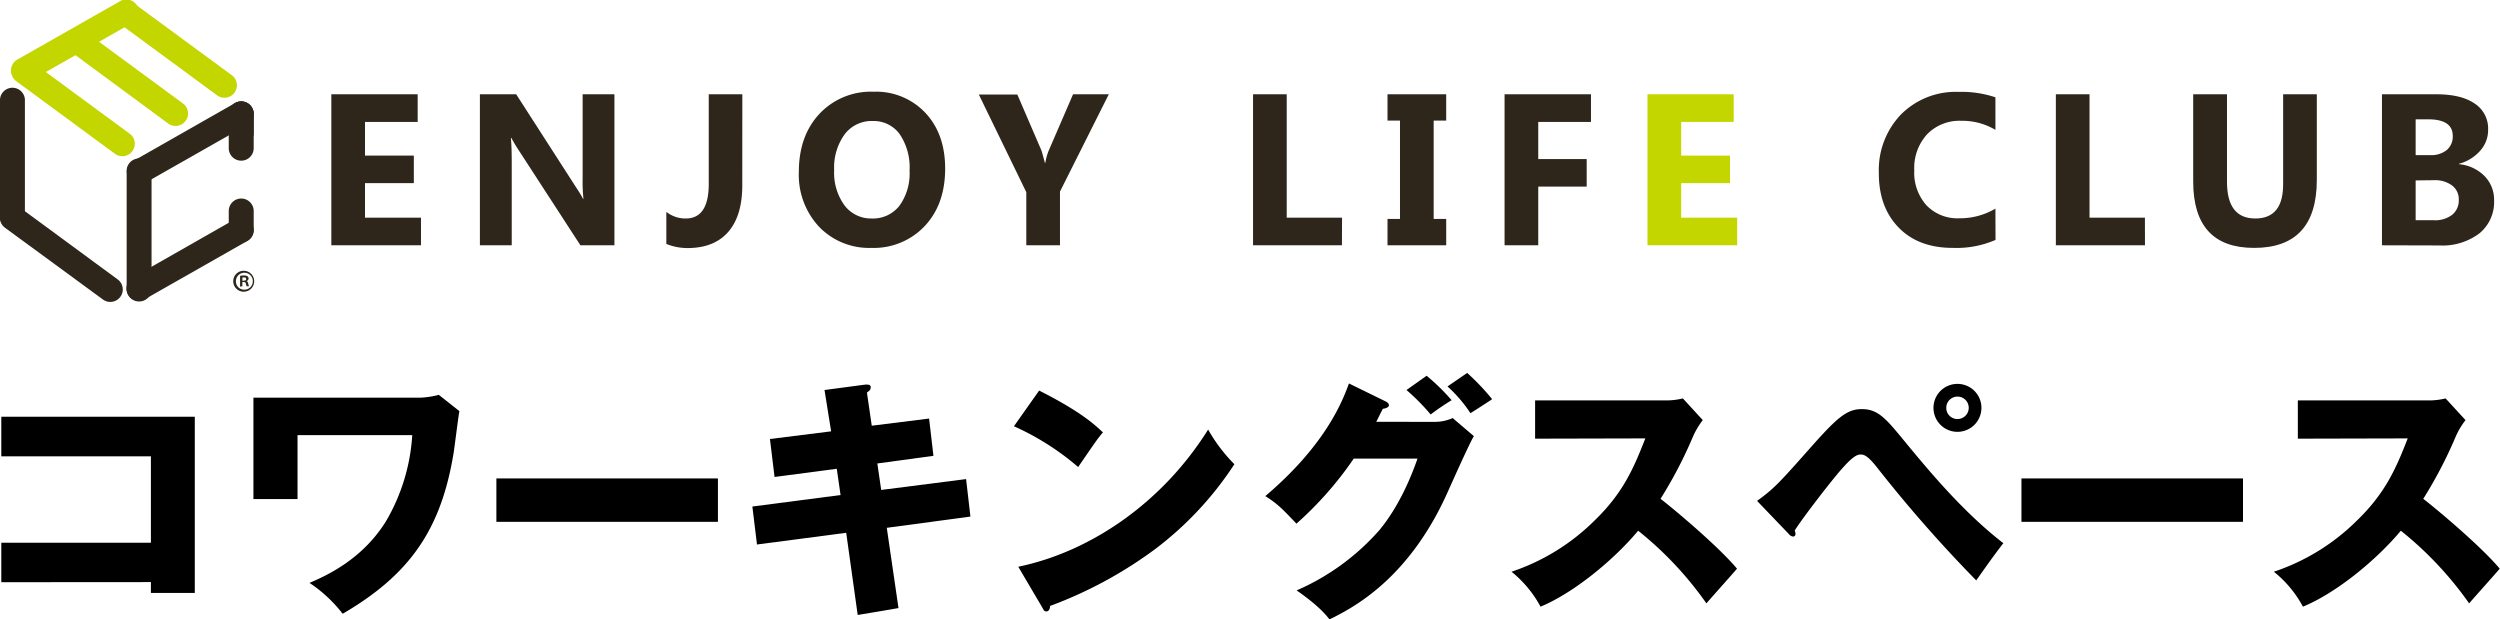 <svg xmlns="http://www.w3.org/2000/svg" viewBox="0 0 460.88 114.19"><defs><style>.cls-1{fill:#c3d600;}.cls-2{fill:#2e261a;}</style></defs><g id="レイヤー_2" data-name="レイヤー 2"><g id="レイヤー_1-2" data-name="レイヤー 1"><path class="cls-1" d="M23.8,24.57,5.65,11.22a2.3,2.3,0,0,0-2.72,3.7L21.08,28.27a2.3,2.3,0,1,0,2.72-3.7"/><path class="cls-1" d="M42.63,13.79,24.48.45a2.3,2.3,0,0,0-2.72,3.7L39.91,17.49a2.3,2.3,0,1,0,2.72-3.7"/><path class="cls-1" d="M33.83,19.15,15.68,5.8A2.3,2.3,0,0,0,13,9.5L31.11,22.85a2.3,2.3,0,0,0,2.72-3.7"/><path class="cls-2" d="M21.8,51.59,3.66,38.25A2.3,2.3,0,1,0,.94,42L19.08,55.29a2.3,2.3,0,0,0,2.72-3.7"/><path class="cls-2" d="M0,18.63V40.1a2.3,2.3,0,0,0,4.59,0V18.63a2.3,2.3,0,1,0-4.59,0"/><path class="cls-2" d="M23.35,31.66V53.13a2.3,2.3,0,1,0,4.59,0V31.66a2.3,2.3,0,1,0-4.59,0"/><path class="cls-2" d="M42.17,21v6.32a2.3,2.3,0,0,0,4.6,0V21a2.3,2.3,0,0,0-4.6,0"/><path class="cls-2" d="M42.17,38.9v3.5a2.3,2.3,0,0,0,4.6,0V38.9a2.3,2.3,0,0,0-4.6,0"/><path class="cls-2" d="M42.17,21v3.5a2.3,2.3,0,0,0,4.6,0V21a2.3,2.3,0,0,0-4.6,0"/><path class="cls-1" d="M5.43,15,24.26,4.29A2.3,2.3,0,1,0,22,.3L3.16,11a2.3,2.3,0,0,0,2.27,4"/><path class="cls-2" d="M26.78,33.71,45.61,23a2.3,2.3,0,1,0-2.28-4L24.51,29.71a2.3,2.3,0,0,0,2.27,4"/><path class="cls-2" d="M26.78,55.12,45.61,44.41a2.3,2.3,0,1,0-2.28-4L24.51,51.13a2.3,2.3,0,1,0,2.27,4"/><path class="cls-2" d="M77.61,45.22H61.08V17.38H77v5.1H67.29v6.2h9v5.08h-9v6.37H77.61Z"/><path class="cls-2" d="M113.27,45.22H107L95.64,27.72a26.9,26.9,0,0,1-1.38-2.31h-.08c.1,1,.16,2.49.16,4.51v15.3H88.47V17.38h6.69l10.94,17c.5.76,1,1.52,1.38,2.27h.08a31,31,0,0,1-.15-3.83V17.38h5.86Z"/><path class="cls-2" d="M136.84,34.17q0,5.59-2.57,8.56t-7.43,3a10.34,10.34,0,0,1-4-.76V39.06a5.68,5.68,0,0,0,3.57,1.22q4.24,0,4.25-6.36V17.38h6.19Z"/><path class="cls-2" d="M160.62,45.7A12.78,12.78,0,0,1,151,41.81a14,14,0,0,1-3.73-10.14q0-6.6,3.79-10.68a13,13,0,0,1,10-4.08,12.45,12.45,0,0,1,9.54,3.9q3.65,3.9,3.64,10.29,0,6.57-3.77,10.58A12.9,12.9,0,0,1,160.62,45.7Zm.27-23.39a6.22,6.22,0,0,0-5.19,2.47,10.42,10.42,0,0,0-1.92,6.56,10.22,10.22,0,0,0,1.92,6.54,6.14,6.14,0,0,0,5,2.4,6.2,6.2,0,0,0,5.1-2.33,10.14,10.14,0,0,0,1.88-6.5,10.9,10.9,0,0,0-1.83-6.73A5.9,5.9,0,0,0,160.89,22.31Z"/><path class="cls-2" d="M204.41,17.38l-9,17.94v9.9h-6.21V35.43l-8.75-18h7.1L192,27.76c.07.2.28.95.63,2.27h.08a9.88,9.88,0,0,1,.59-2.19l4.52-10.46Z"/><path class="cls-2" d="M247.39,45.22H231V17.38h6.21V40.13h10.2Z"/><path class="cls-2" d="M266.61,17.38v4.85H264.3V40.36h2.31v4.86H255.79V40.36h2.3V22.23h-2.3V17.38Z"/><path class="cls-2" d="M293.3,22.48h-9.72v6.84h8.93V34.4h-8.93V45.22h-6.21V17.38H293.3Z"/><path class="cls-1" d="M320.25,45.22H303.72V17.38h15.89v5.1h-9.68v6.2h9v5.08h-9v6.37h10.32Z"/><path class="cls-2" d="M367.88,44.23A18.1,18.1,0,0,1,360,45.7q-6.35,0-10-3.77t-3.63-10a14.8,14.8,0,0,1,4.08-10.83,14.23,14.23,0,0,1,10.6-4.16,19.6,19.6,0,0,1,6.81,1v6a11.93,11.93,0,0,0-6.31-1.67,8.31,8.31,0,0,0-6.26,2.46,9.21,9.21,0,0,0-2.39,6.68,9,9,0,0,0,2.25,6.44,7.9,7.9,0,0,0,6.06,2.39,12.84,12.84,0,0,0,6.65-1.78Z"/><path class="cls-2" d="M395.43,45.22H379V17.38h6.21V40.13h10.21Z"/><path class="cls-2" d="M427.11,33.16q0,12.54-11.57,12.54-11.22,0-11.22-12.25V17.38h6.23V33.53q0,6.75,5.22,6.75t5.13-6.52V17.38h6.21Z"/><path class="cls-2" d="M439.12,45.22V17.38h10q4.62,0,7.09,1.71a5.48,5.48,0,0,1,2.48,4.81,5.7,5.7,0,0,1-1.51,3.94,7.86,7.86,0,0,1-3.85,2.35v.08a7.55,7.55,0,0,1,4.7,2.19,6.19,6.19,0,0,1,1.76,4.45A7.46,7.46,0,0,1,457.11,43a11.26,11.26,0,0,1-7.4,2.25ZM445.33,22v6.6h2.73a4.53,4.53,0,0,0,3-.94,3.22,3.22,0,0,0,1.11-2.59q0-3.08-4.54-3.07Zm0,11.26V40.6h3.36a5.15,5.15,0,0,0,3.37-1,3.39,3.39,0,0,0,1.22-2.76,3.16,3.16,0,0,0-1.2-2.62,5.24,5.24,0,0,0-3.35-1Z"/><path class="cls-2" d="M45,49.92a1.93,1.93,0,1,1-2,1.92A1.92,1.92,0,0,1,45,49.92Zm0,3.48a1.56,1.56,0,1,0-1.51-1.55A1.52,1.52,0,0,0,45,53.4Zm-.74-.55v-2a4,4,0,0,1,.72-.07c.34,0,.85.07.85.57a.5.5,0,0,1-.4.46v0c.19.06.28.22.34.47a1.9,1.9,0,0,0,.14.49h-.44a2.06,2.06,0,0,1-.15-.49c-.07-.3-.24-.3-.64-.3v.79Zm.43-1.1c.33,0,.69,0,.69-.29s-.13-.31-.44-.31l-.25,0Z"/><path d="M.24,107.33v-7.28H27.82V84.12H.24V76.83H35.91v32.48H27.82v-2Z"/><path d="M77.55,73.31a15.53,15.53,0,0,0,3.34-.52l3.8,3c-.23,1.22-.89,6.67-1.08,7.8-2.3,13.91-7.94,22.28-20.44,29.56a25.55,25.55,0,0,0-6.11-5.69c3.15-1.36,9.73-4.32,14.1-11.37A35.67,35.67,0,0,0,76,80.22H54.85V92H46.72V73.31Z"/><path d="M132.35,88.2v8H91.51v-8Z"/><path d="M152,71.9l7.52-1c.33,0,1-.09,1,.47s-.33.71-.7,1l.89,6.11,10.57-1.32.8,6.87-10.34,1.41.71,4.88,15.65-2,.8,6.91-15.42,2.07,2.16,14.8-7.52,1.27L156,98.22l-16.45,2.16-.85-7,16.26-2.12-.7-4.84-11.47,1.51-.85-7,11.28-1.41Z"/><path d="M191.57,72c7.9,4,10.34,6.39,11.75,7.71-1.13,1.36-1.46,1.88-4.56,6.39a48.47,48.47,0,0,0-11.84-7.52Zm-3.85,32.48c13.39-2.78,26.6-11.85,35-25.29a30,30,0,0,0,4.84,6.39,62.07,62.07,0,0,1-14.61,15.65,78,78,0,0,1-19.37,10.48c0,.52-.23,1-.65,1s-.47-.14-.75-.66Z"/><path d="M264.47,77.77a7.91,7.91,0,0,0,3.33-.7l3.91,3.33c-.85,1.41-3.72,7.85-4.8,10.25-7.24,16.26-17.67,21.48-21.81,23.54-.79-1-2.11-2.58-6.06-5.35A43.21,43.21,0,0,0,254.32,97.7c3.8-4.61,6-10.29,7-13.16H249.57a64.83,64.83,0,0,1-10.57,12c-2.54-2.68-3.48-3.67-5.74-5.08,11.42-9.68,14.38-17.95,15.42-20.77L255.44,74c.19.1.61.33.61.71s-.65.61-1.12.65c-.76,1.46-.9,1.84-1.22,2.4ZM263,69.27a38.32,38.32,0,0,1,4.61,4.51,43,43,0,0,0-3.86,2.63,39.77,39.77,0,0,0-4.46-4.51Zm7.48-.52a43.88,43.88,0,0,1,4.6,4.84c-.61.42-3.38,2.21-4,2.58a25.34,25.34,0,0,0-4.23-4.93Z"/><path d="M283,80.87V73.82h24a13.05,13.05,0,0,0,3.24-.37l3.67,4a14.45,14.45,0,0,0-1.79,3,80.41,80.41,0,0,1-6,11.51c2,1.51,10.58,8.65,14.1,12.88-1.55,1.79-4.09,4.61-5.64,6.39A64.54,64.54,0,0,0,302,97.84c-4.51,5.4-11.89,11.47-18,14a21,21,0,0,0-5.35-6.44,39.44,39.44,0,0,0,15.27-9.4c5.36-5.17,7.28-9.77,9.4-15.18Z"/><path d="M323.92,92.34c3.15-2.3,3.91-3.1,10.48-10.53,4.42-4.93,6.16-6.39,8.84-6.39,3,0,4.47,1.79,7.75,5.78,5.6,6.82,11.38,13.54,18.33,18.94-1.78,2.26-4.09,5.59-5,6.86a252.44,252.44,0,0,1-18.28-20.82c-1.88-2.39-2.54-2.39-3.1-2.39-1.08,0-2.59,1.74-3.71,3-2.21,2.59-6.87,8.65-8.37,11a1.89,1.89,0,0,1,.14.61.47.47,0,0,1-.42.52,1.16,1.16,0,0,1-.8-.47Zm41.36-17.15a4.42,4.42,0,1,1-4.42-4.42A4.41,4.41,0,0,1,365.28,75.19Zm-6.48,0a2.05,2.05,0,0,0,2.06,2.06,2.07,2.07,0,1,0-2.06-2.06Z"/><path d="M413.5,88.2v8H372.66v-8Z"/><path d="M423.61,80.87V73.82h24a13.05,13.05,0,0,0,3.24-.37l3.67,4a14.45,14.45,0,0,0-1.79,3,80.41,80.41,0,0,1-6,11.51c2,1.51,10.58,8.65,14.1,12.88-1.55,1.79-4.09,4.61-5.64,6.39A64.83,64.83,0,0,0,442.6,97.84c-4.51,5.4-11.89,11.47-18.05,14a20.84,20.84,0,0,0-5.36-6.44,39.4,39.4,0,0,0,15.28-9.4c5.36-5.17,7.28-9.77,9.4-15.18Z"/></g></g></svg>